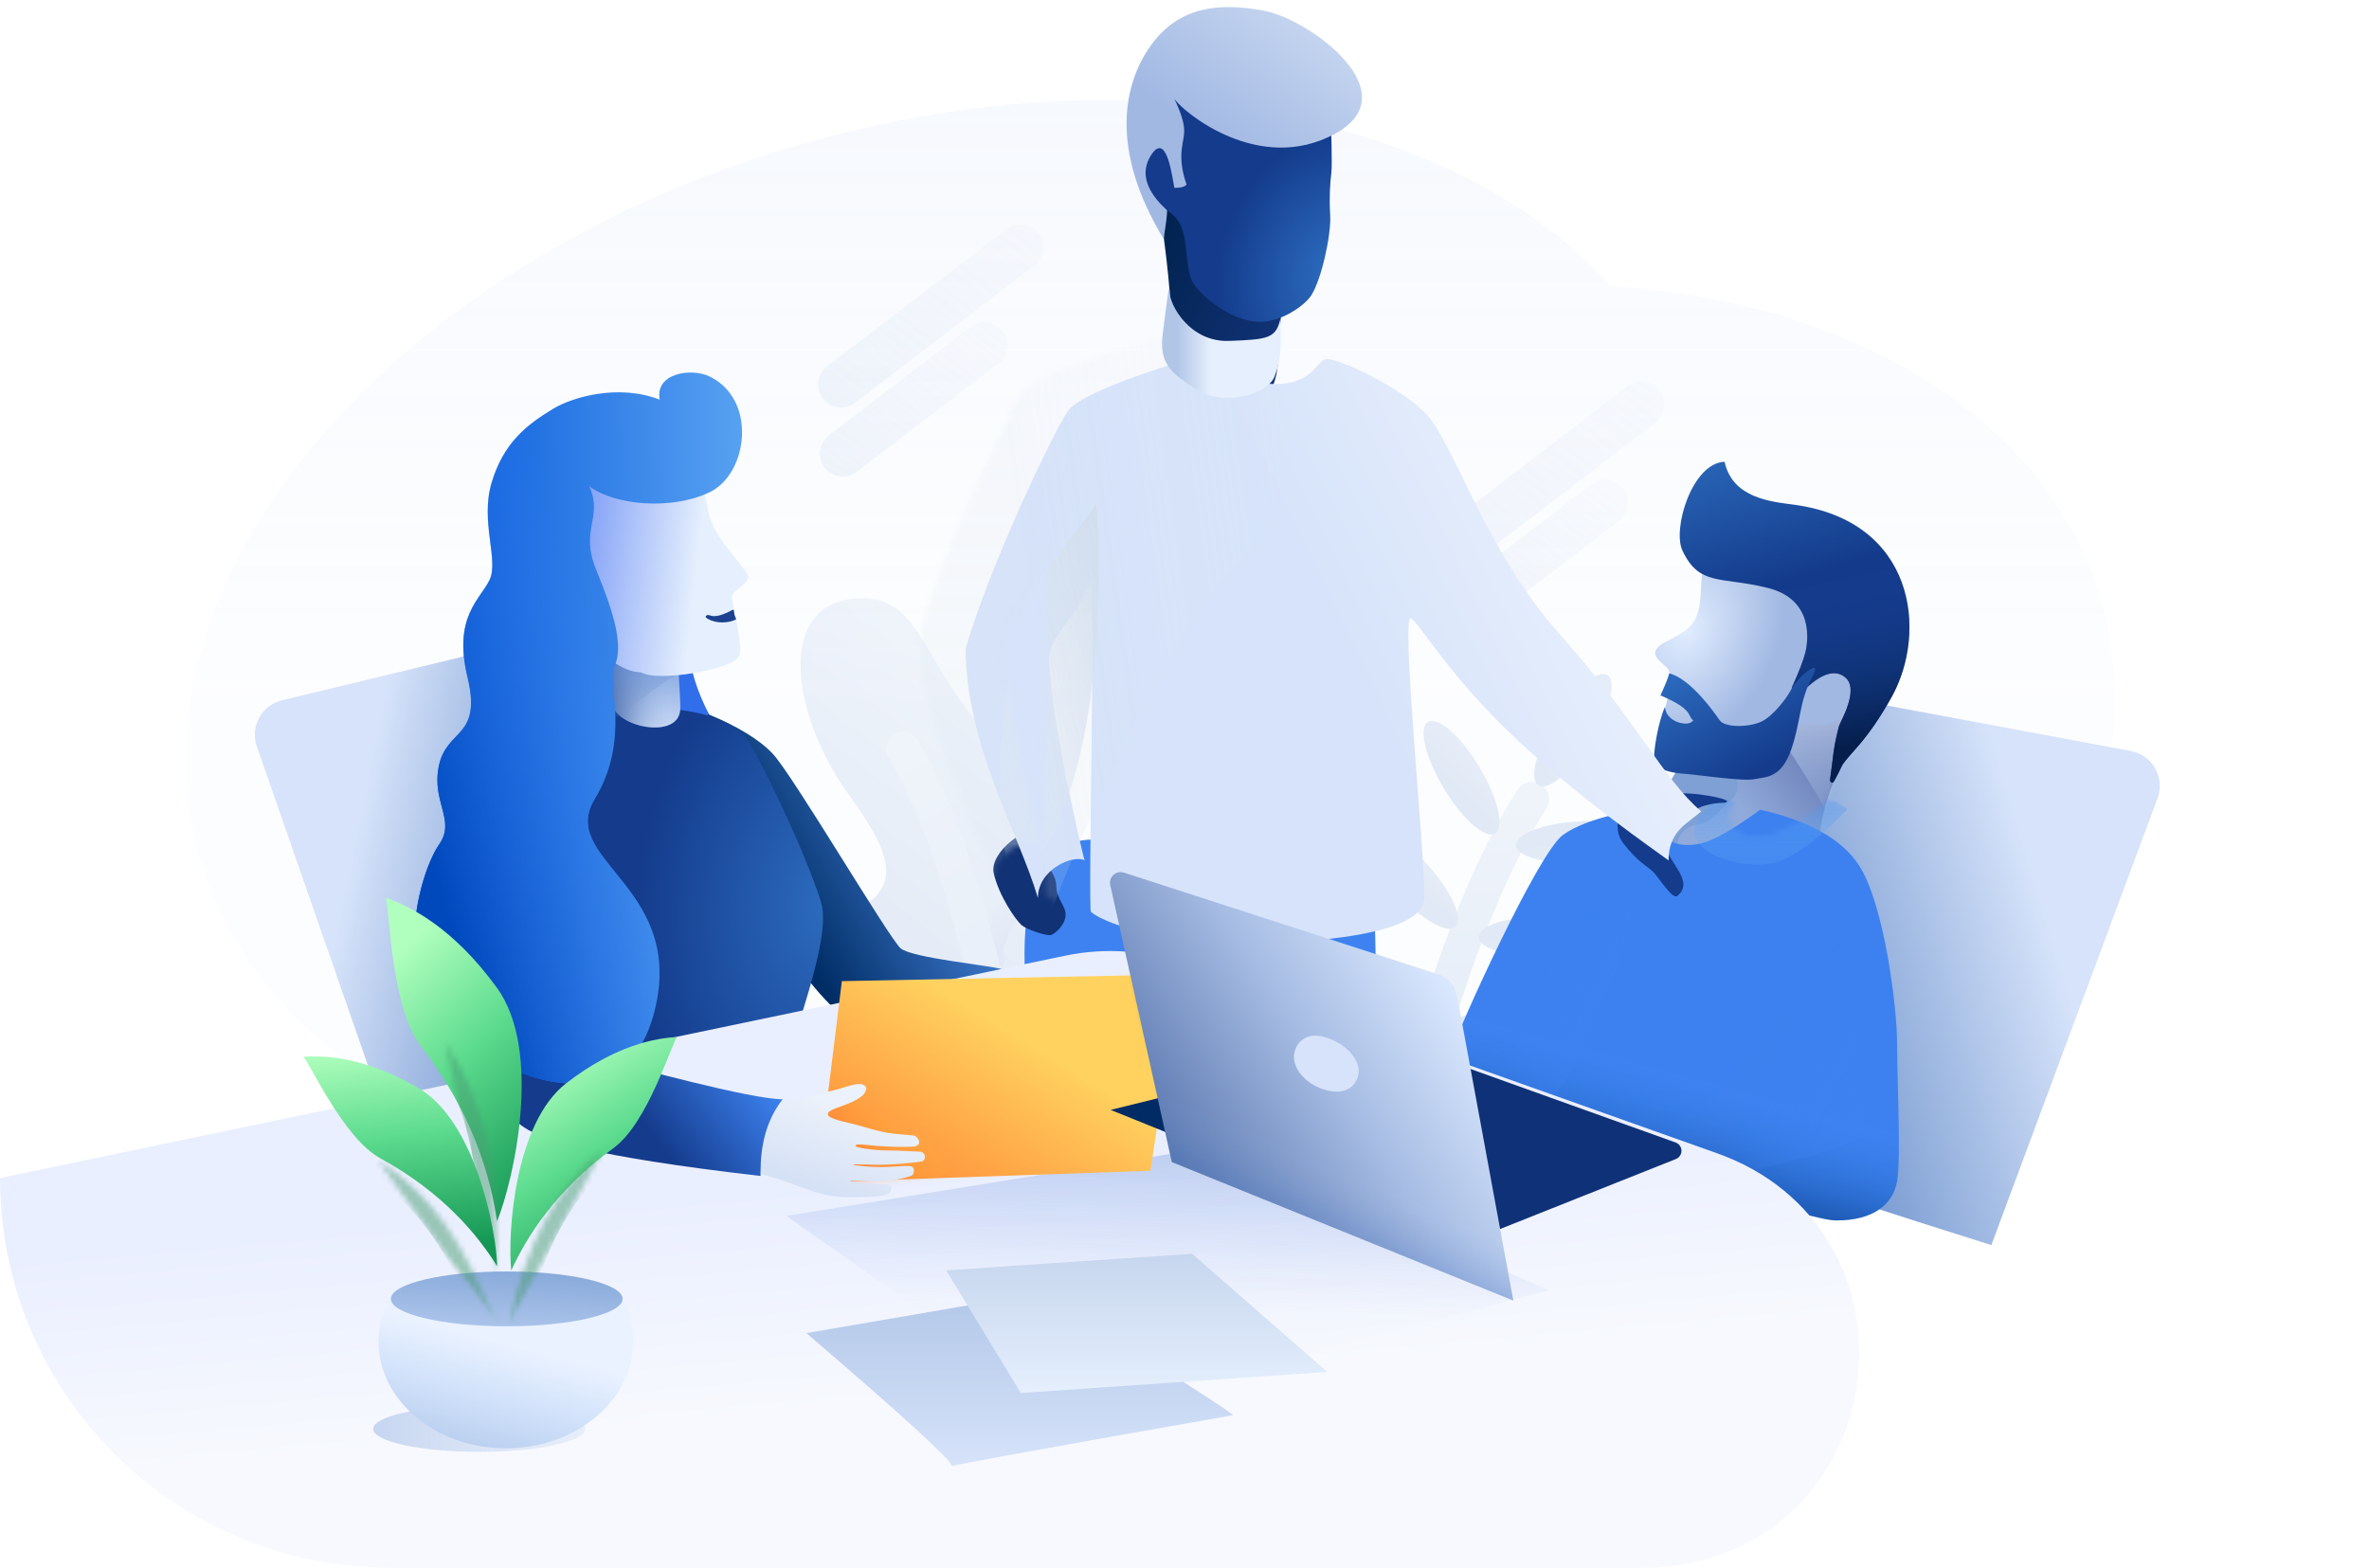 <svg width="414" height="274" viewBox="0 0 414 274" fill="none" xmlns="http://www.w3.org/2000/svg">
<path opacity="0.2" fill-rule="evenodd" clip-rule="evenodd" d="M281.484 49.998C254.536 19.776 198.093 8.529 140.089 25.202C68.148 45.882 21.049 101.682 34.89 149.834C46.246 189.34 95.094 211.425 152.001 206.662C179.286 228.496 225.226 235.706 272.067 222.241C337.775 203.353 380.374 150.935 367.216 105.162C357.986 73.052 323.771 52.742 281.484 49.998Z" fill="url(#paint0_linear_882_1499)"/>
<g opacity="0.3">
<path fill-rule="evenodd" clip-rule="evenodd" d="M182.757 214.763C186.598 215.475 193.471 205.304 193.114 196.142C192.757 186.981 184.267 188.744 187.19 171.992C190.112 155.239 193.7 147.34 176.996 132.658C160.292 117.976 162.228 103.075 148.809 104.688C135.391 106.302 138.752 125.686 148.276 138.79C157.8 151.894 157.043 156.251 145.841 161.031C134.64 165.81 155.559 180.88 158.223 185.313C160.886 189.745 159.564 201.746 164.586 207.159C169.609 212.572 178.915 214.051 182.757 214.763Z" fill="url(#paint1_linear_882_1499)"/>
<path d="M177.193 191.823C175.149 188.421 167.92 178.337 159.365 174.691" stroke="url(#paint2_linear_882_1499)" stroke-width="6" stroke-linecap="round"/>
<path d="M172.574 167.579C170.53 164.177 178.647 156.049 179.443 146.784" stroke="url(#paint3_linear_882_1499)" stroke-width="6" stroke-linecap="round"/>
<path d="M186.698 234.083C185.829 232.636 184.401 224.613 182.24 215.621C175.474 187.465 169.981 151.087 157.843 130.886" stroke="url(#paint4_linear_882_1499)" stroke-width="6" stroke-linecap="round"/>
</g>
<g opacity="0.3">
<path d="M244.426 212.419C244.208 199.925 253.977 161.08 267.704 139.679" stroke="url(#paint5_linear_882_1499)" stroke-width="6" stroke-linecap="round"/>
<ellipse cx="255.423" cy="135.929" rx="3.624" ry="11.371" transform="rotate(-31 255.423 135.929)" fill="url(#paint6_linear_882_1499)"/>
<ellipse cx="276.282" cy="147.168" rx="3.624" ry="11.371" transform="rotate(87 276.282 147.168)" fill="url(#paint7_linear_882_1499)"/>
<ellipse cx="269.824" cy="163.777" rx="3.624" ry="11.371" transform="rotate(90 269.824 163.777)" fill="url(#paint8_linear_882_1499)"/>
<ellipse cx="264.605" cy="179.865" rx="3.624" ry="11.371" transform="rotate(90 264.605 179.865)" fill="url(#paint9_linear_882_1499)"/>
<ellipse cx="274.881" cy="127.633" rx="3.624" ry="11.371" transform="rotate(32 274.881 127.633)" fill="url(#paint10_linear_882_1499)"/>
<ellipse cx="246.739" cy="153.532" rx="3.624" ry="11.371" transform="rotate(-42 246.739 153.532)" fill="url(#paint11_linear_882_1499)"/>
<ellipse cx="240.298" cy="171.14" rx="3.624" ry="11.371" transform="rotate(-48 240.298 171.14)" fill="url(#paint12_linear_882_1499)"/>
</g>
<path opacity="0.473" d="M146.973 67.227L178.346 43.22" stroke="url(#paint13_linear_882_1499)" stroke-width="8" stroke-linecap="round" stroke-linejoin="round"/>
<path opacity="0.473" d="M147.282 79.282L172.028 60.346" stroke="url(#paint14_linear_882_1499)" stroke-width="8" stroke-linecap="round" stroke-linejoin="round"/>
<path opacity="0.473" d="M255.464 94.737L286.837 70.73" stroke="url(#paint15_linear_882_1499)" stroke-width="8" stroke-linecap="round" stroke-linejoin="round"/>
<path opacity="0.473" d="M255.772 106.791L280.518 87.856" stroke="url(#paint16_linear_882_1499)" stroke-width="8" stroke-linecap="round" stroke-linejoin="round"/>
<path fill-rule="evenodd" clip-rule="evenodd" d="M372.393 131.275L303.31 118.382C283.262 147.758 273.776 172.532 274.85 192.704C287.516 197.954 311.901 206.262 348.004 217.628L377.053 139.506C378.243 136.306 376.613 132.748 373.413 131.558C373.082 131.434 372.74 131.34 372.393 131.275Z" fill="url(#paint17_linear_882_1499)"/>
<path fill-rule="evenodd" clip-rule="evenodd" d="M303.334 135.21C303.964 137.385 303.679 138.955 302.478 139.919C300.677 141.366 298.868 143.827 297.085 144.029C295.301 144.232 293.371 145.21 293.058 147.711C292.907 148.92 286.719 155.168 284.508 163.764C283.948 165.94 284.629 169.289 286.551 173.81L291.663 170.996L298.945 159.202C307.031 156.393 311.59 154.652 312.621 153.981C314.167 152.974 319.175 148.666 318.209 147.051C317.244 145.435 320.385 135.172 322.251 133.177C324.117 131.182 325.645 126.32 325.683 124.526C325.72 122.731 326.367 117.357 321.709 117.528C318.605 117.643 312.479 123.537 303.334 135.21Z" fill="url(#paint18_linear_882_1499)"/>
<mask id="mask0_882_1499" style="mask-type:luminance" maskUnits="userSpaceOnUse" x="284" y="117" width="42" height="57">
<path fill-rule="evenodd" clip-rule="evenodd" d="M303.334 135.21C303.964 137.385 303.679 138.955 302.478 139.919C300.677 141.366 298.868 143.827 297.085 144.029C295.301 144.232 293.371 145.21 293.058 147.711C292.907 148.92 286.719 155.168 284.508 163.764C283.948 165.94 284.629 169.289 286.551 173.81L291.663 170.996L298.945 159.202C307.031 156.393 311.59 154.652 312.621 153.981C314.167 152.974 319.175 148.666 318.209 147.051C317.244 145.435 320.385 135.172 322.251 133.177C324.117 131.182 325.645 126.32 325.683 124.526C325.72 122.731 326.367 117.357 321.709 117.528C318.605 117.643 312.479 123.537 303.334 135.21Z" fill="white"/>
</mask>
<g mask="url(#mask0_882_1499)">
<path fill-rule="evenodd" clip-rule="evenodd" d="M320.753 144.443C320.753 144.443 311.919 128.766 307.793 124.831C303.667 120.897 327.481 116.931 327.481 116.931L320.753 147.403V144.443Z" fill="url(#paint19_linear_882_1499)" style="mix-blend-mode:multiply"/>
</g>
<path fill-rule="evenodd" clip-rule="evenodd" d="M298.507 98.335C296.375 99.771 298.194 105.548 295.886 108.846C294.625 110.649 291.971 111.652 290.746 112.369C287.279 114.399 290.841 115.848 291.558 117.057C292.274 118.265 291.703 120.995 291.167 123.146C290.63 125.298 288.727 130.146 290.768 131.23C292.808 132.313 305.337 137.043 308.96 135.598C312.582 134.153 313.878 126.917 314.771 126.446C315.664 125.975 316.291 126.472 317.115 126.677C319.261 127.212 321.199 126.01 322.23 124.298C323.398 122.36 325.059 123.244 324.161 120.595C322.776 116.509 314.747 100.414 311.557 99.257C308.366 98.1 301.804 96.115 298.507 98.335Z" fill="url(#paint20_radial_882_1499)"/>
<path fill-rule="evenodd" clip-rule="evenodd" d="M308.914 102.757C300.755 100.723 296.961 102.545 294.007 96.204C292.262 92.459 295.659 80.97 301.381 80.71C302.789 87.132 309.591 87.684 313.532 88.218C334.693 91.083 336.908 110.431 330.573 121.828C328.533 125.498 326.646 128.134 324.963 130.111C323.894 131.366 322.497 132.877 322.026 133.595C321.868 133.834 320.503 136.856 320.267 136.797C319.554 136.62 319.84 136.584 320.19 133.456C320.54 130.328 320.735 129.486 321.37 126.941C321.557 126.189 325.106 120.415 322.381 118.324C320.564 116.93 318.11 117.781 315.018 120.878L313.14 120.17C314.381 117.412 315.165 115.376 315.493 114.062C315.984 112.09 317.072 104.791 308.914 102.757Z" fill="url(#paint21_linear_882_1499)"/>
<path fill-rule="evenodd" clip-rule="evenodd" d="M308.914 102.757C300.755 100.723 296.961 102.545 294.007 96.204C292.262 92.459 295.659 80.97 301.381 80.71C302.789 87.132 309.591 87.684 313.532 88.218C334.693 91.083 336.908 110.431 330.573 121.828C328.533 125.498 326.646 128.134 324.963 130.111C323.894 131.366 322.497 132.877 322.026 133.595C321.868 133.834 320.503 136.856 320.267 136.797C319.554 136.62 319.84 136.584 320.19 133.456C320.54 130.328 320.735 129.486 321.37 126.941C321.557 126.189 325.106 120.415 322.381 118.324C320.564 116.93 318.11 117.781 315.018 120.878L313.14 120.17C314.381 117.412 315.165 115.376 315.493 114.062C315.984 112.09 317.072 104.791 308.914 102.757Z" fill="url(#paint22_linear_882_1499)"/>
<path fill-rule="evenodd" clip-rule="evenodd" d="M313.143 120.265C312.52 121.653 310.17 124.852 308.049 126.008C305.928 127.163 301.461 127.234 300.544 125.916C299.628 124.599 295.465 118.631 291.714 117.696C291.525 118.451 291.011 119.736 290.172 121.55C293.075 122.757 294.762 123.893 295.231 124.957C295.935 126.553 296.313 125.484 295.61 126.193C294.907 126.902 291.236 126.357 290.958 123.589C289.899 125.793 288.761 131.741 289.162 133.1C289.563 134.459 291.871 135.082 294.149 135.229C296.427 135.375 304.543 136.614 306.61 136.191C308.677 135.769 311.303 136.012 313.032 131.004C314.761 125.996 314.377 122.752 316.633 118.487C318.89 114.222 313.765 118.877 313.143 120.265Z" fill="url(#paint23_linear_882_1499)"/>
<g filter="url(#filter0_i_882_1499)">
<path fill-rule="evenodd" clip-rule="evenodd" d="M319.608 140.52C328.182 142.472 333.943 145.727 336.891 150.284C341.312 157.12 343.528 175.277 343.528 181.166C343.528 187.056 344.233 201.504 343.528 205.445C342.823 209.387 339.585 212.315 332.885 212.315C328.418 212.315 303.099 204.006 256.929 187.389C263.001 184.386 266.134 182.312 266.327 181.166C266.617 179.448 280.707 148.107 285.163 144.914C289.619 141.721 298.869 140.21 302.578 140.21C302.036 141.716 300.829 142.93 302.534 144.914C304.24 146.898 307.586 147.245 310.901 145.868C313.11 144.95 316.013 143.167 319.608 140.52Z" fill="#3D82F0"/>
<path fill-rule="evenodd" clip-rule="evenodd" d="M319.608 140.52C328.182 142.472 333.943 145.727 336.891 150.284C341.312 157.12 343.528 175.277 343.528 181.166C343.528 187.056 344.233 201.504 343.528 205.445C342.823 209.387 339.585 212.315 332.885 212.315C328.418 212.315 303.099 204.006 256.929 187.389C263.001 184.386 266.134 182.312 266.327 181.166C266.617 179.448 280.707 148.107 285.163 144.914C289.619 141.721 298.869 140.21 302.578 140.21C302.036 141.716 300.829 142.93 302.534 144.914C304.24 146.898 307.586 147.245 310.901 145.868C313.11 144.95 316.013 143.167 319.608 140.52Z" fill="url(#paint24_linear_882_1499)"/>
</g>
<mask id="mask1_882_1499" style="mask-type:luminance" maskUnits="userSpaceOnUse" x="256" y="140" width="88" height="73">
<path fill-rule="evenodd" clip-rule="evenodd" d="M319.608 140.52C328.182 142.472 333.943 145.727 336.891 150.284C341.312 157.12 343.528 175.277 343.528 181.166C343.528 187.056 344.233 201.504 343.528 205.445C342.823 209.387 339.585 212.315 332.885 212.315C328.418 212.315 303.099 204.006 256.929 187.389C263.001 184.386 266.134 182.312 266.327 181.166C266.617 179.448 280.707 148.107 285.163 144.914C289.619 141.721 298.869 140.21 302.578 140.21C302.036 141.716 300.829 142.93 302.534 144.914C304.24 146.898 307.586 147.245 310.901 145.868C313.11 144.95 316.013 143.167 319.608 140.52Z" fill="white"/>
<path fill-rule="evenodd" clip-rule="evenodd" d="M319.608 140.52C328.182 142.472 333.943 145.727 336.891 150.284C341.312 157.12 343.528 175.277 343.528 181.166C343.528 187.056 344.233 201.504 343.528 205.445C342.823 209.387 339.585 212.315 332.885 212.315C328.418 212.315 303.099 204.006 256.929 187.389C263.001 184.386 266.134 182.312 266.327 181.166C266.617 179.448 280.707 148.107 285.163 144.914C289.619 141.721 298.869 140.21 302.578 140.21C302.036 141.716 300.829 142.93 302.534 144.914C304.24 146.898 307.586 147.245 310.901 145.868C313.11 144.95 316.013 143.167 319.608 140.52Z" stroke="white"/>
</mask>
<g mask="url(#mask1_882_1499)">
<g opacity="0.585">
<path fill-rule="evenodd" clip-rule="evenodd" d="M298.061 141.417C290.96 148.685 304.968 152.558 310.687 150.622C316.407 148.685 322.825 141.417 322.825 141.417C322.825 141.417 306.652 129.381 302.356 135.399C298.061 141.417 305.161 134.148 298.061 141.417Z" fill="url(#paint25_linear_882_1499)" style="mix-blend-mode:multiply"/>
</g>
<g opacity="0.547">
<path fill-rule="evenodd" clip-rule="evenodd" d="M287.941 207.178C292.998 207.178 325.873 201.734 325.873 197.315C325.873 192.896 323.338 161.764 323.338 161.764" fill="url(#paint26_linear_882_1499)" style="mix-blend-mode:multiply"/>
</g>
<g opacity="0.547">
<path fill-rule="evenodd" clip-rule="evenodd" d="M241.886 188.013C244.176 188.013 254.764 201.427 264.437 196.912C276.123 191.458 282.928 171.263 282.928 168.845C282.928 166.996 285.996 160.437 284.828 153.29C284.135 149.054 278.482 139.85 278.482 139.85" fill="url(#paint27_linear_882_1499)" style="mix-blend-mode:multiply"/>
</g>
</g>
<path fill-rule="evenodd" clip-rule="evenodd" d="M203.407 41.764C204.651 51.246 204.89 56.764 204.122 58.318C202.971 60.648 205.201 71.609 212.299 72.245C219.398 72.88 223.119 69.855 223.399 62.46C223.678 55.064 224.122 52.213 225.268 48.94C226.415 45.668 205.05 32.109 204.122 34.616C203.504 36.287 203.266 38.67 203.407 41.764Z" fill="url(#paint28_linear_882_1499)"/>
<path fill-rule="evenodd" clip-rule="evenodd" d="M232.584 19.979C232.584 22.087 232.864 28.669 232.652 30.337C232.44 32.005 232.272 34.491 232.462 37.702C232.652 40.913 230.985 48.81 229.123 51.672C228.012 53.38 223.606 56.673 219.285 56.211C214.163 55.662 208.561 50.716 207.962 48.242C206.858 43.682 207.773 39.659 204.59 37.236C201.407 34.813 199.087 32.562 199.373 28.821C199.66 25.081 202.928 16.176 204.59 15.802C206.251 15.428 232.584 17.871 232.584 19.979Z" fill="url(#paint29_radial_882_1499)"/>
<path fill-rule="evenodd" clip-rule="evenodd" d="M205.238 17.287C206.748 19.566 219.973 30.553 233.227 23.42C246.482 16.287 228.85 3.337 220.855 1.86C212.86 0.382 205.975 1.204 201.139 7.914C196.303 14.625 193.877 26.125 203.338 41.727C203.754 39.252 203.962 37.602 203.962 36.778C200.197 33.333 199.256 30.123 201.139 27.148C203.962 22.684 204.896 31.435 205.238 32.841C206.362 32.841 207.069 32.645 207.36 32.253C206.585 30.044 206.303 28.002 206.513 26.125C206.827 23.311 207.757 22.684 205.238 17.287Z" fill="url(#paint30_linear_882_1499)"/>
<path fill-rule="evenodd" clip-rule="evenodd" d="M180.004 181.814C180.004 178.375 176.021 155.853 184.231 149.086C192.441 142.319 202.596 152.191 239.997 153.686C240.613 168.813 240.613 179.462 239.997 185.634C239.381 191.805 216.789 200.555 180.004 181.814Z" fill="#3D82F0"/>
<path fill-rule="evenodd" clip-rule="evenodd" d="M173.664 152.647C174.546 156.553 177.464 160.726 178.447 161.627C179.43 162.529 183.007 163.646 183.683 163.429C184.359 163.212 186.138 161.724 186.219 159.984C186.299 158.243 184.592 157.262 184.581 154.69C184.569 152.118 180.291 148.387 180.291 146.112C180.291 143.836 172.783 148.74 173.664 152.647Z" fill="#113275"/>
<path fill-rule="evenodd" clip-rule="evenodd" d="M283.607 147.287C286.26 150.806 287.987 151.421 288.982 152.471C289.976 153.52 292.252 157.225 293.097 156.608C293.942 155.99 294.817 154.774 293.502 152.471C292.187 150.168 290.196 147.739 290.887 146.52C291.578 145.301 294.952 141.698 297.769 140.861C300.585 140.025 301.521 140.565 301.802 140.116C302.082 139.666 298.434 139.014 296.93 138.845C295.426 138.676 293.296 138.483 290.224 138.845C288.176 139.087 286.749 138.235 285.944 136.291C282.617 141.275 281.839 144.94 283.607 147.287Z" fill="#143B8C"/>
<g filter="url(#filter1_i_882_1499)">
<path fill-rule="evenodd" clip-rule="evenodd" d="M181.564 147.384C179.683 146.324 173.386 148.854 173.386 153.971C170.042 142.589 160.762 127.183 160.762 110.345C165.016 95.667 176.114 72.526 178.593 68.894C180.245 66.473 188.432 63.084 203.154 58.727C206.447 62.326 210.349 64.126 214.861 64.126C221.629 64.126 221.985 59.975 223.793 59.758C225.601 59.542 235.844 64.126 240.896 69.002C245.948 73.879 251.357 93.059 264.646 107.947C277.935 122.835 282.701 133.223 289.295 138.817C286.876 140.983 283.599 142.245 283.599 147.384C281.213 145.634 267.897 136.476 256.612 125.816C245.326 115.156 240.321 106.291 238.618 105.091C236.659 103.711 241.087 146.41 240.896 153.971C240.704 161.532 214.707 161.963 206.577 161.963C198.447 161.963 185.874 159.15 182.647 156.375C182.115 155.917 183.509 95.883 182.647 98.402C180.459 104.793 175.379 107.947 175.379 112.156C175.379 121.937 181.576 148.072 181.564 147.384Z" fill="url(#paint31_linear_882_1499)"/>
</g>
<mask id="mask2_882_1499" style="mask-type:luminance" maskUnits="userSpaceOnUse" x="160" y="58" width="130" height="104">
<path fill-rule="evenodd" clip-rule="evenodd" d="M181.564 147.384C179.683 146.324 173.386 148.854 173.386 153.971C170.042 142.589 160.762 127.183 160.762 110.345C165.016 95.667 176.114 72.526 178.593 68.894C180.245 66.473 188.432 63.084 203.154 58.727C206.447 62.326 210.349 64.126 214.861 64.126C221.629 64.126 221.985 59.975 223.793 59.758C225.601 59.542 235.844 64.126 240.896 69.002C245.948 73.879 251.357 93.059 264.646 107.947C277.935 122.835 282.701 133.223 289.295 138.817C286.876 140.983 283.599 142.245 283.599 147.384C281.213 145.634 267.897 136.476 256.612 125.816C245.326 115.156 240.321 106.291 238.618 105.091C236.659 103.711 241.087 146.41 240.896 153.971C240.704 161.532 214.707 161.963 206.577 161.963C198.447 161.963 185.874 159.15 182.647 156.375C182.115 155.917 183.509 95.883 182.647 98.402C180.459 104.793 175.379 107.947 175.379 112.156C175.379 121.937 181.576 148.072 181.564 147.384Z" fill="white"/>
</mask>
<g mask="url(#mask2_882_1499)">
<path fill-rule="evenodd" clip-rule="evenodd" d="M179.921 103.661L191.568 88.182C191.568 88.182 195.883 138.38 176.623 155.769C173.23 135.655 175.119 125.143 176.623 116.353C177.611 110.582 179.921 103.661 179.921 103.661Z" fill="url(#paint32_linear_882_1499)" style="mix-blend-mode:multiply"/>
<g opacity="0.162">
<path fill-rule="evenodd" clip-rule="evenodd" d="M183.804 159.265C188.152 146.527 207.691 104.571 216.053 98.588C224.416 92.606 225.046 84.885 224.731 74.636C224.416 64.388 204.884 43.969 194.673 51.692C184.462 59.415 157.125 73.665 154.136 97.558C151.146 121.452 163.877 158.102 169.629 154.479C175.38 150.856 179.456 172.003 183.804 159.265Z" fill="url(#paint33_linear_882_1499)" style="mix-blend-mode:multiply"/>
</g>
</g>
<path fill-rule="evenodd" clip-rule="evenodd" d="M204.393 50.994C204.393 53.323 207.935 59.834 214.775 59.586C221.615 59.339 222.991 59.15 223.768 55.677C223.768 60.823 224.035 62.342 222.773 65.735C221.512 69.128 213.65 70.988 209.24 68.17C204.831 65.351 202.533 63.664 203.178 58.519C203.823 53.373 204.393 48.665 204.393 50.994Z" fill="url(#paint34_linear_882_1499)"/>
<path fill-rule="evenodd" clip-rule="evenodd" d="M49.269 122.41L111.992 107.255C123.593 138.532 128.856 164.257 127.781 184.429C115.115 189.678 96.116 196.485 70.783 204.849L44.882 130.451C43.76 127.227 45.464 123.703 48.688 122.581C48.879 122.514 49.072 122.457 49.269 122.41Z" fill="url(#paint35_linear_882_1499)"/>
<path fill-rule="evenodd" clip-rule="evenodd" d="M120.667 111.486C119.324 115.739 123.686 127.748 130.617 133.616C137.547 139.484 115.256 138.486 115.243 131.944C115.23 125.401 122.01 107.233 120.667 111.486Z" fill="#316EEA"/>
<path fill-rule="evenodd" clip-rule="evenodd" d="M123.7 124.813C128.941 126.975 132.72 129.283 135.036 131.738C138.51 135.421 155.404 164.064 157.396 165.759C159.388 167.455 173.098 168.739 175.162 169.416C174.106 170.944 172.052 175.661 173.108 179.81C169.85 181.45 162.693 179.986 148.054 178.346C137.165 169.237 131.511 154.87 129.182 148.012C126.854 141.154 125.027 133.421 123.7 124.813Z" fill="url(#paint36_linear_882_1499)"/>
<path fill-rule="evenodd" clip-rule="evenodd" d="M130.892 129.725C135.123 136.963 141.651 151.496 143.504 157.77C145.492 164.499 137.765 182.218 137.855 186.382C137.93 189.854 134.357 188.641 102.618 191.836C101.637 185.714 101.637 178.059 102.618 168.872C104.089 155.091 98.093 136.551 99.755 133.438C101.418 130.325 105.462 123.705 107.237 123.705C109.012 123.705 126.661 122.487 130.892 129.725Z" fill="url(#paint37_radial_882_1499)"/>
<path fill-rule="evenodd" clip-rule="evenodd" d="M0 205.905L186.173 167.04C193.059 165.603 200.208 166.088 206.836 168.444L300.099 201.589C336.017 214.354 331.891 266.426 294.411 273.375C292.169 273.791 289.894 274 287.614 274H68.095C30.487 274 0 243.513 0 205.905Z" fill="url(#paint38_linear_882_1499)"/>
<g style="mix-blend-mode:multiply" opacity="0.197">
<path fill-rule="evenodd" clip-rule="evenodd" d="M137.423 212.527L213.088 200.297L270.659 225.521L187.313 247.63" fill="url(#paint39_linear_882_1499)"/>
</g>
<path fill-rule="evenodd" clip-rule="evenodd" d="M118.993 113.247C118.202 116.942 118.884 119.616 118.884 123.821C118.884 129.442 107.406 127.155 107.015 122.894C106.623 118.633 107.085 112.92 105.469 109.049C103.853 105.178 119.784 109.552 118.993 113.247Z" fill="url(#paint40_linear_882_1499)"/>
<path fill-rule="evenodd" clip-rule="evenodd" d="M118.993 113.247C118.202 116.942 118.884 119.616 118.884 123.821C118.884 129.442 107.406 127.155 107.015 122.894C106.623 118.633 107.085 112.92 105.469 109.049C103.853 105.178 119.784 109.552 118.993 113.247Z" fill="url(#paint41_linear_882_1499)" fill-opacity="0.67"/>
<mask id="mask3_882_1499" style="mask-type:luminance" maskUnits="userSpaceOnUse" x="105" y="107" width="15" height="21">
<path fill-rule="evenodd" clip-rule="evenodd" d="M118.993 113.247C118.202 116.942 118.884 119.616 118.884 123.821C118.884 129.442 107.406 127.155 107.015 122.894C106.623 118.633 107.085 112.92 105.469 109.049C103.853 105.178 119.784 109.552 118.993 113.247Z" fill="white"/>
<path fill-rule="evenodd" clip-rule="evenodd" d="M118.993 113.247C118.202 116.942 118.884 119.616 118.884 123.821C118.884 129.442 107.406 127.155 107.015 122.894C106.623 118.633 107.085 112.92 105.469 109.049C103.853 105.178 119.784 109.552 118.993 113.247Z" stroke="white"/>
</mask>
<g mask="url(#mask3_882_1499)">
<g opacity="0.717">
<path fill-rule="evenodd" clip-rule="evenodd" d="M102.561 129.691C102.561 129.691 119.899 115.164 123.9 115.164C127.901 115.164 102.561 110.293 102.561 110.293V129.691Z" fill="url(#paint42_linear_882_1499)" style="mix-blend-mode:multiply"/>
</g>
</g>
<path fill-rule="evenodd" clip-rule="evenodd" d="M122.517 83.514C123.537 86.736 123.423 90.308 125.402 93.385C127.382 96.461 129.99 99.148 130.683 100.515C131.375 101.882 127.904 103.097 127.904 104.319C127.904 105.541 130.217 114.047 128.98 114.86C128.274 116.759 115.284 119.392 112.003 117.506C109.112 117.506 104.655 114.969 101.92 108.735C99.185 102.501 99.059 87.362 101.92 83.514C104.781 79.666 121.497 80.293 122.517 83.514Z" fill="url(#paint43_linear_882_1499)"/>
<path fill-rule="evenodd" clip-rule="evenodd" d="M142.786 206.653L147.12 171.494L206.219 170.31L201.051 204.635L142.786 206.653Z" fill="url(#paint44_linear_882_1499)"/>
<mask id="mask4_882_1499" style="mask-type:luminance" maskUnits="userSpaceOnUse" x="142" y="170" width="65" height="37">
<path fill-rule="evenodd" clip-rule="evenodd" d="M142.786 206.653L147.12 171.494L206.219 170.31L201.051 204.635L142.786 206.653Z" fill="white"/>
</mask>
<g mask="url(#mask4_882_1499)">
<g style="mix-blend-mode:multiply" opacity="0.458">
<path fill-rule="evenodd" clip-rule="evenodd" d="M204.181 197.179L196.487 169.385H208.881L204.181 197.179Z" fill="url(#paint45_linear_882_1499)"/>
</g>
<g style="mix-blend-mode:multiply" opacity="0.528">
<path fill-rule="evenodd" clip-rule="evenodd" d="M149.354 190.434C149.354 192.652 154.694 195.87 160.972 198.688C164.612 200.322 164.11 204.114 165.695 204.114C170.011 204.114 139.362 216.572 139.362 216.572C139.362 216.572 137.7 199.726 139.362 195.33C141.174 190.539 149.354 189.216 149.354 190.434Z" fill="url(#paint46_linear_882_1499)"/>
</g>
</g>
<path fill-rule="evenodd" clip-rule="evenodd" d="M137.974 192.389C139.769 192.389 141.942 191.44 145.115 190.715C148.289 189.99 150.29 188.837 151.264 189.909C151.645 190.328 151.01 191.348 150.546 191.626C150.081 191.905 149.835 192.314 147.619 193.133C145.562 193.894 144.372 194.249 144.743 194.958C145.115 195.666 148.484 196.283 149.564 196.569C150.941 196.933 153.012 197.645 154.987 197.976C157.195 198.347 159.634 198.388 159.914 198.55C160.445 198.857 161.221 200.01 159.914 200.378C159.605 200.465 157.371 200.51 154.654 200.378C151.753 200.237 149.092 199.681 149.564 200.378C149.675 200.544 152.351 201.089 155.29 201.089C157.032 201.089 160.556 201.306 160.779 201.306C161.585 201.306 161.99 202.408 161.258 202.95C161.088 203.077 157.687 203.462 154.987 203.561C151.88 203.676 149.13 203.394 149.097 203.561C149.073 203.683 152.347 204.095 155.29 203.955C157.671 203.841 158.981 203.655 159.426 203.955C159.871 204.254 159.758 205.055 159.426 205.416C159.288 205.565 157.136 206.25 154.987 206.392C151.97 206.592 148.691 206.243 148.662 206.392C148.585 206.788 154.161 207.04 154.987 207.04C156.163 207.04 156.015 208.56 154.654 208.883C152.947 209.287 149.415 209.254 147.807 209.254C146.2 209.254 143.784 208.883 141.367 207.985C138.95 207.088 135.723 205.886 133.677 205.416C131.466 204.907 133.054 197.918 134.585 194.25C136.116 190.582 136.18 192.389 137.974 192.389Z" fill="url(#paint47_linear_882_1499)"/>
<path fill-rule="evenodd" clip-rule="evenodd" d="M84.557 152.063C79.985 163.753 83.599 172.626 85.606 182.755C87.613 192.883 88.526 195.075 91.724 197.135C94.923 199.195 102.765 202.065 132.909 205.546C132.909 203.138 132.832 197.157 136.772 192.134C131.202 192.134 111.402 186.673 104.594 184.961C98.477 180.274 104.594 172.758 104.594 158.658C104.594 144.558 89.128 140.373 84.557 152.063Z" fill="url(#paint48_linear_882_1499)"/>
<path fill-rule="evenodd" clip-rule="evenodd" d="M102.992 84.981C107.264 88.284 117.203 89.252 123.968 86.061C130.734 82.87 132.385 69.805 123.968 65.785C120.767 64.256 114.409 65.246 115.291 69.855C107.927 67.007 99.92 69.501 96.746 71.4C91.799 74.359 87.943 77.584 85.916 84.362C83.888 91.141 87.198 97.882 85.569 101.334C83.941 104.786 79.142 107.783 81.707 118.392C84.273 129 78.108 127.302 76.718 133.773C75.328 140.244 79.755 143.331 76.718 147.643C73.681 151.954 67.859 170.156 78.764 179.905C89.668 189.654 109.988 196.756 114.606 175.771C119.223 154.785 97.563 150.203 103.919 139.709C110.276 129.215 106.065 119.486 107.395 116.485C109.032 112.794 107.272 107.161 104.164 99.528C101.284 92.457 105.429 90.569 102.992 84.981Z" fill="url(#paint49_linear_882_1499)"/>
<path fill-rule="evenodd" clip-rule="evenodd" d="M102.992 84.981C107.264 88.284 117.203 89.252 123.968 86.061C130.734 82.87 132.385 69.805 123.968 65.785C120.767 64.256 114.409 65.246 115.291 69.855C107.927 67.007 99.92 69.501 96.746 71.4C91.799 74.359 87.943 77.584 85.916 84.362C83.888 91.141 87.198 97.882 85.569 101.334C83.941 104.786 79.142 107.783 81.707 118.392C84.273 129 78.108 127.302 76.718 133.773C75.328 140.244 79.755 143.331 76.718 147.643C73.681 151.954 67.859 170.156 78.764 179.905C89.668 189.654 109.988 196.756 114.606 175.771C119.223 154.785 97.563 150.203 103.919 139.709C110.276 129.215 106.065 119.486 107.395 116.485C109.032 112.794 107.272 107.161 104.164 99.528C101.284 92.457 105.429 90.569 102.992 84.981Z" fill="url(#paint50_linear_882_1499)"/>
<path fill-rule="evenodd" clip-rule="evenodd" d="M140.927 233.013L182.054 225.947C204.755 240.133 215.88 247.272 215.429 247.363C214.787 247.492 169.374 255.433 166.306 256.257C166.593 255.524 158.131 247.774 140.927 233.013Z" fill="url(#paint51_linear_882_1499)"/>
<path fill-rule="evenodd" clip-rule="evenodd" d="M165.345 222.038L208.325 219.146L231.953 239.791L178.406 243.485L165.345 222.038Z" fill="url(#paint52_linear_882_1499)"/>
<g filter="url(#filter2_i_882_1499)">
<path fill-rule="evenodd" clip-rule="evenodd" d="M270.844 225.127L309.877 209.584C310.67 209.269 311.057 208.37 310.741 207.577C310.577 207.165 310.244 206.843 309.827 206.694L260.125 188.88L211.095 200.998L270.844 225.127Z" fill="url(#paint53_linear_882_1499)"/>
</g>
<g filter="url(#filter3_i_882_1499)">
<path fill-rule="evenodd" clip-rule="evenodd" d="M202.404 150.522L257.479 168.344C259.099 168.868 260.302 170.239 260.611 171.914L270.465 225.322L210.786 201.112L200.023 152.689C199.801 151.689 200.431 150.698 201.431 150.476C201.754 150.404 202.09 150.42 202.404 150.522Z" fill="url(#paint54_linear_882_1499)"/>
<path fill-rule="evenodd" clip-rule="evenodd" d="M202.404 150.522L257.479 168.344C259.099 168.868 260.302 170.239 260.611 171.914L270.465 225.322L210.786 201.112L200.023 152.689C199.801 151.689 200.431 150.698 201.431 150.476C201.754 150.404 202.09 150.42 202.404 150.522Z" fill="url(#paint55_linear_882_1499)" fill-opacity="0.23"/>
</g>
<path fill-rule="evenodd" clip-rule="evenodd" d="M230.032 189.884C232.871 191.268 235.863 191.266 237.098 188.734C238.333 186.203 236.106 183.337 233.267 181.953C230.429 180.568 227.745 180.571 226.51 183.103C225.275 185.634 227.194 188.5 230.032 189.884Z" fill="#D6E3FA"/>
<path fill-rule="evenodd" clip-rule="evenodd" d="M128.035 106.592C128.339 106.436 128.243 107.127 128.375 107.534C128.507 107.94 128.597 108.003 128.641 108.268C127.382 108.917 125.191 109.045 123.724 108.177C123.43 108.003 123.173 107.86 123.417 107.621C123.66 107.382 123.964 107.532 124.291 107.628C125.434 107.966 127.251 106.996 128.035 106.592Z" fill="#1A418F"/>
<path opacity="0.7" fill-rule="evenodd" clip-rule="evenodd" d="M83.764 245.728C94.006 245.728 102.309 247.527 102.309 249.746C102.309 251.965 94.006 253.764 83.764 253.764C73.521 253.764 65.218 251.965 65.218 249.746C65.218 247.527 73.521 245.728 83.764 245.728Z" fill="url(#paint56_linear_882_1499)"/>
<path fill-rule="evenodd" clip-rule="evenodd" d="M108.477 226.369C109.873 228.814 110.654 231.553 110.654 234.445C110.654 244.773 100.69 253.145 88.4 253.145C76.109 253.145 66.145 244.773 66.145 234.445C66.145 231.384 67.02 228.495 68.572 225.945C78.43 227.506 98.053 227.405 108.477 226.369Z" fill="url(#paint57_linear_882_1499)"/>
<mask id="mask5_882_1499" style="mask-type:luminance" maskUnits="userSpaceOnUse" x="66" y="225" width="45" height="29">
<path fill-rule="evenodd" clip-rule="evenodd" d="M108.477 226.369C109.873 228.814 110.654 231.553 110.654 234.445C110.654 244.773 100.69 253.145 88.4 253.145C76.109 253.145 66.145 244.773 66.145 234.445C66.145 231.384 67.02 228.495 68.572 225.945C78.43 227.506 98.053 227.405 108.477 226.369Z" fill="white"/>
</mask>
<g mask="url(#mask5_882_1499)">
</g>
<path fill-rule="evenodd" clip-rule="evenodd" d="M88.555 222.237C99.736 222.237 108.801 224.382 108.801 227.028C108.801 229.674 99.736 231.819 88.555 231.819C77.374 231.819 68.31 229.674 68.31 227.028C68.31 224.382 77.374 222.237 88.555 222.237Z" fill="url(#paint58_linear_882_1499)"/>
<mask id="mask6_882_1499" style="mask-type:luminance" maskUnits="userSpaceOnUse" x="68" y="222" width="41" height="10">
<path fill-rule="evenodd" clip-rule="evenodd" d="M88.555 222.237C99.736 222.237 108.801 224.382 108.801 227.028C108.801 229.674 99.736 231.819 88.555 231.819C77.374 231.819 68.31 229.674 68.31 227.028C68.31 224.382 77.374 222.237 88.555 222.237Z" fill="white"/>
</mask>
<g mask="url(#mask6_882_1499)">
</g>
<g filter="url(#filter4_i_882_1499)">
<path fill-rule="evenodd" clip-rule="evenodd" d="M86.855 223.473C85.749 215.822 82.708 204.773 73.564 192.873C68.178 185.863 68.16 168.792 67.382 166.909C71.609 168.363 79.201 172.109 86.855 182.673C94.878 193.747 89.788 216.33 86.855 223.473Z" fill="url(#paint59_linear_882_1499)"/>
</g>
<mask id="mask7_882_1499" style="mask-type:luminance" maskUnits="userSpaceOnUse" x="67" y="166" width="25" height="58">
<path fill-rule="evenodd" clip-rule="evenodd" d="M86.855 223.473C85.749 215.822 82.708 204.773 73.564 192.873C68.178 185.863 68.16 168.792 67.382 166.909C71.609 168.363 79.201 172.109 86.855 182.673C94.878 193.747 89.788 216.33 86.855 223.473Z" fill="white"/>
</mask>
<g mask="url(#mask7_882_1499)">
<g style="mix-blend-mode:multiply" opacity="0.5">
<mask id="path-71-inside-1_882_1499" fill="white">
<path fill-rule="evenodd" clip-rule="evenodd" d="M86.546 223.473C87.39 204.874 85.074 193.136 77.794 182.055L86.546 223.473Z"/>
</mask>
<path fill-rule="evenodd" clip-rule="evenodd" d="M86.546 223.473C87.39 204.874 85.074 193.136 77.794 182.055L86.546 223.473Z" fill="black" fill-opacity="0.01"/>
<path d="M89.543 223.609C90.402 204.668 88.059 192.216 80.301 180.407L75.287 183.702C82.089 194.056 84.377 205.081 83.549 223.337L89.543 223.609Z" fill="#489C71" mask="url(#path-71-inside-1_882_1499)"/>
</g>
</g>
<g filter="url(#filter5_i_882_1499)">
<path fill-rule="evenodd" clip-rule="evenodd" d="M86.889 231.326C83.473 225.863 77.438 218.459 66.461 212.456C59.994 208.919 54.242 195.907 53.015 194.733C56.729 194.421 63.782 194.727 73.174 200.212C83.018 205.961 86.726 224.894 86.889 231.326Z" fill="url(#paint60_linear_882_1499)"/>
</g>
<mask id="mask8_882_1499" style="mask-type:luminance" maskUnits="userSpaceOnUse" x="53" y="194" width="34" height="38">
<path fill-rule="evenodd" clip-rule="evenodd" d="M86.889 231.326C83.473 225.863 77.438 218.459 66.461 212.456C59.994 208.919 54.242 195.907 53.015 194.733C56.729 194.421 63.782 194.727 73.174 200.212C83.018 205.961 86.726 224.894 86.889 231.326Z" fill="white"/>
</mask>
<g mask="url(#mask8_882_1499)">
<g style="mix-blend-mode:multiply" opacity="0.5">
<mask id="path-75-inside-2_882_1499" fill="white">
<path fill-rule="evenodd" clip-rule="evenodd" d="M86.653 231.431C81.044 216.964 75.332 208.79 66.051 202.785L86.653 231.431Z"/>
</mask>
<path fill-rule="evenodd" clip-rule="evenodd" d="M86.653 231.431C81.044 216.964 75.332 208.79 66.051 202.785L86.653 231.431Z" fill="black" fill-opacity="0.01"/>
<path d="M89.45 230.346C83.718 215.559 77.691 206.744 67.68 200.266L64.421 205.304C72.972 210.836 78.371 218.368 83.856 232.515L89.45 230.346Z" fill="#489C71" mask="url(#path-75-inside-2_882_1499)"/>
</g>
</g>
<g filter="url(#filter6_i_882_1499)">
<path fill-rule="evenodd" clip-rule="evenodd" d="M89.343 232.075C92.036 226.195 97.086 218.044 107.242 210.651C113.224 206.296 117.265 192.597 118.334 191.269C114.594 191.438 107.609 192.653 98.966 199.325C89.906 206.319 88.67 225.649 89.343 232.075Z" fill="url(#paint61_linear_882_1499)"/>
</g>
<mask id="mask9_882_1499" style="mask-type:luminance" maskUnits="userSpaceOnUse" x="89" y="191" width="30" height="42">
<path fill-rule="evenodd" clip-rule="evenodd" d="M89.343 232.075C92.036 226.195 97.086 218.044 107.242 210.651C113.224 206.296 117.265 192.597 118.334 191.269C114.594 191.438 107.609 192.653 98.966 199.325C89.906 206.319 88.67 225.649 89.343 232.075Z" fill="white"/>
</mask>
<g mask="url(#mask9_882_1499)">
<g style="mix-blend-mode:multiply" opacity="0.5">
<mask id="path-79-inside-3_882_1499" fill="white">
<path fill-rule="evenodd" clip-rule="evenodd" d="M88.559 232.063C92.268 216.934 96.898 208.059 105.363 200.883L88.559 232.063Z"/>
</mask>
<path fill-rule="evenodd" clip-rule="evenodd" d="M88.559 232.063C92.268 216.934 96.898 208.059 105.363 200.883L88.559 232.063Z" fill="black" fill-opacity="0.01"/>
<path d="M91.473 232.777C95.1 217.982 99.502 209.784 107.303 203.171L103.423 198.594C94.294 206.333 89.436 215.886 85.646 231.348L91.473 232.777Z" fill="#489C71" mask="url(#path-79-inside-3_882_1499)"/>
</g>
</g>
<defs>
<filter id="filter0_i_882_1499" x="244.93" y="140.21" width="98.911" height="73.105" filterUnits="userSpaceOnUse" color-interpolation-filters="sRGB">
<feFlood flood-opacity="0" result="BackgroundImageFix"/>
<feBlend mode="normal" in="SourceGraphic" in2="BackgroundImageFix" result="shape"/>
<feColorMatrix in="SourceAlpha" type="matrix" values="0 0 0 0 0 0 0 0 0 0 0 0 0 0 0 0 0 0 127 0" result="hardAlpha"/>
<feOffset dx="-12" dy="1"/>
<feGaussianBlur stdDeviation="13.5"/>
<feComposite in2="hardAlpha" operator="arithmetic" k2="-1" k3="1"/>
<feColorMatrix type="matrix" values="0 0 0 0 0.09 0 0 0 0 0.255 0 0 0 0 0.573 0 0 0 0.204 0"/>
<feBlend mode="normal" in2="shape" result="effect1_innerShadow_882_1499"/>
</filter>
<filter id="filter1_i_882_1499" x="160.762" y="58.727" width="136.533" height="106.236" filterUnits="userSpaceOnUse" color-interpolation-filters="sRGB">
<feFlood flood-opacity="0" result="BackgroundImageFix"/>
<feBlend mode="normal" in="SourceGraphic" in2="BackgroundImageFix" result="shape"/>
<feColorMatrix in="SourceAlpha" type="matrix" values="0 0 0 0 0 0 0 0 0 0 0 0 0 0 0 0 0 0 127 0" result="hardAlpha"/>
<feOffset dx="8" dy="3"/>
<feGaussianBlur stdDeviation="11.5"/>
<feComposite in2="hardAlpha" operator="arithmetic" k2="-1" k3="1"/>
<feColorMatrix type="matrix" values="0 0 0 0 0.729 0 0 0 0 0.8 0 0 0 0 0.933 0 0 0 1 0"/>
<feBlend mode="normal" in2="shape" result="effect1_innerShadow_882_1499"/>
</filter>
<filter id="filter2_i_882_1499" x="194.095" y="181.88" width="116.757" height="43.247" filterUnits="userSpaceOnUse" color-interpolation-filters="sRGB">
<feFlood flood-opacity="0" result="BackgroundImageFix"/>
<feBlend mode="normal" in="SourceGraphic" in2="BackgroundImageFix" result="shape"/>
<feColorMatrix in="SourceAlpha" type="matrix" values="0 0 0 0 0 0 0 0 0 0 0 0 0 0 0 0 0 0 127 0" result="hardAlpha"/>
<feOffset dx="-17" dy="-7"/>
<feGaussianBlur stdDeviation="12"/>
<feComposite in2="hardAlpha" operator="arithmetic" k2="-1" k3="1"/>
<feColorMatrix type="matrix" values="0 0 0 0 0.239 0 0 0 0 0.51 0 0 0 0 0.941 0 0 0 0.775 0"/>
<feBlend mode="normal" in2="shape" result="effect1_innerShadow_882_1499"/>
</filter>
<filter id="filter3_i_882_1499" x="193.979" y="150.432" width="76.486" height="76.89" filterUnits="userSpaceOnUse" color-interpolation-filters="sRGB">
<feFlood flood-opacity="0" result="BackgroundImageFix"/>
<feBlend mode="normal" in="SourceGraphic" in2="BackgroundImageFix" result="shape"/>
<feColorMatrix in="SourceAlpha" type="matrix" values="0 0 0 0 0 0 0 0 0 0 0 0 0 0 0 0 0 0 127 0" result="hardAlpha"/>
<feOffset dx="-6" dy="2"/>
<feGaussianBlur stdDeviation="6"/>
<feComposite in2="hardAlpha" operator="arithmetic" k2="-1" k3="1"/>
<feColorMatrix type="matrix" values="0 0 0 0 1 0 0 0 0 1 0 0 0 0 1 0 0 0 0.5 0"/>
<feBlend mode="normal" in2="shape" result="effect1_innerShadow_882_1499"/>
</filter>
<filter id="filter4_i_882_1499" x="67.383" y="156.909" width="23.783" height="66.564" filterUnits="userSpaceOnUse" color-interpolation-filters="sRGB">
<feFlood flood-opacity="0" result="BackgroundImageFix"/>
<feBlend mode="normal" in="SourceGraphic" in2="BackgroundImageFix" result="shape"/>
<feColorMatrix in="SourceAlpha" type="matrix" values="0 0 0 0 0 0 0 0 0 0 0 0 0 0 0 0 0 0 127 0" result="hardAlpha"/>
<feOffset dy="-10"/>
<feGaussianBlur stdDeviation="11"/>
<feComposite in2="hardAlpha" operator="arithmetic" k2="-1" k3="1"/>
<feColorMatrix type="matrix" values="0 0 0 0 0.221 0 0 0 0 0.779 0 0 0 0 0.61 0 0 0 1 0"/>
<feBlend mode="normal" in2="shape" result="effect1_innerShadow_882_1499"/>
</filter>
<filter id="filter5_i_882_1499" x="53.016" y="184.649" width="33.873" height="46.678" filterUnits="userSpaceOnUse" color-interpolation-filters="sRGB">
<feFlood flood-opacity="0" result="BackgroundImageFix"/>
<feBlend mode="normal" in="SourceGraphic" in2="BackgroundImageFix" result="shape"/>
<feColorMatrix in="SourceAlpha" type="matrix" values="0 0 0 0 0 0 0 0 0 0 0 0 0 0 0 0 0 0 127 0" result="hardAlpha"/>
<feOffset dy="-10"/>
<feGaussianBlur stdDeviation="11"/>
<feComposite in2="hardAlpha" operator="arithmetic" k2="-1" k3="1"/>
<feColorMatrix type="matrix" values="0 0 0 0 0.221 0 0 0 0 0.779 0 0 0 0 0.61 0 0 0 1 0"/>
<feBlend mode="normal" in2="shape" result="effect1_innerShadow_882_1499"/>
</filter>
<filter id="filter6_i_882_1499" x="89.189" y="181.269" width="29.145" height="50.806" filterUnits="userSpaceOnUse" color-interpolation-filters="sRGB">
<feFlood flood-opacity="0" result="BackgroundImageFix"/>
<feBlend mode="normal" in="SourceGraphic" in2="BackgroundImageFix" result="shape"/>
<feColorMatrix in="SourceAlpha" type="matrix" values="0 0 0 0 0 0 0 0 0 0 0 0 0 0 0 0 0 0 127 0" result="hardAlpha"/>
<feOffset dy="-10"/>
<feGaussianBlur stdDeviation="11"/>
<feComposite in2="hardAlpha" operator="arithmetic" k2="-1" k3="1"/>
<feColorMatrix type="matrix" values="0 0 0 0 0.221 0 0 0 0 0.779 0 0 0 0 0.61 0 0 0 1 0"/>
<feBlend mode="normal" in2="shape" result="effect1_innerShadow_882_1499"/>
</filter>
<linearGradient id="paint0_linear_882_1499" x1="285.32" y1="123.26" x2="285.32" y2="17.477" gradientUnits="userSpaceOnUse">
<stop stop-color="#ECF2FC" stop-opacity="0.642"/>
<stop offset="1" stop-color="#D4E1F8"/>
</linearGradient>
<linearGradient id="paint1_linear_882_1499" x1="172.578" y1="122.278" x2="137.542" y2="168.091" gradientUnits="userSpaceOnUse">
<stop stop-color="#CFDDF3"/>
<stop offset="1" stop-color="#A1B8E3"/>
</linearGradient>
<linearGradient id="paint2_linear_882_1499" x1="164.9" y1="171.365" x2="177.193" y2="191.823" gradientUnits="userSpaceOnUse">
<stop stop-color="#CFDDF3"/>
<stop offset="1" stop-color="#A1B8E3"/>
</linearGradient>
<linearGradient id="paint3_linear_882_1499" x1="165.216" y1="155.333" x2="172.574" y2="167.579" gradientUnits="userSpaceOnUse">
<stop stop-color="#CFDDF3"/>
<stop offset="1" stop-color="#A1B8E3"/>
</linearGradient>
<linearGradient id="paint4_linear_882_1499" x1="157.843" y1="130.886" x2="211.056" y2="219.448" gradientUnits="userSpaceOnUse">
<stop stop-color="#CFDDF3"/>
<stop offset="1" stop-color="#A1B8E3"/>
</linearGradient>
<linearGradient id="paint5_linear_882_1499" x1="243.164" y1="140.107" x2="244.426" y2="212.419" gradientUnits="userSpaceOnUse">
<stop stop-color="#CFDDF3"/>
<stop offset="1" stop-color="#A1B8E3"/>
</linearGradient>
<linearGradient id="paint6_linear_882_1499" x1="263.574" y1="97.481" x2="244.804" y2="101.868" gradientUnits="userSpaceOnUse">
<stop stop-color="#CFDDF3"/>
<stop offset="1" stop-color="#A1B8E3"/>
</linearGradient>
<linearGradient id="paint7_linear_882_1499" x1="284.433" y1="108.72" x2="265.663" y2="113.108" gradientUnits="userSpaceOnUse">
<stop stop-color="#CFDDF3"/>
<stop offset="1" stop-color="#A1B8E3"/>
</linearGradient>
<linearGradient id="paint8_linear_882_1499" x1="277.975" y1="125.329" x2="259.205" y2="129.716" gradientUnits="userSpaceOnUse">
<stop stop-color="#CFDDF3"/>
<stop offset="1" stop-color="#A1B8E3"/>
</linearGradient>
<linearGradient id="paint9_linear_882_1499" x1="272.756" y1="141.417" x2="253.986" y2="145.805" gradientUnits="userSpaceOnUse">
<stop stop-color="#CFDDF3"/>
<stop offset="1" stop-color="#A1B8E3"/>
</linearGradient>
<linearGradient id="paint10_linear_882_1499" x1="283.033" y1="89.185" x2="264.262" y2="93.573" gradientUnits="userSpaceOnUse">
<stop stop-color="#CFDDF3"/>
<stop offset="1" stop-color="#A1B8E3"/>
</linearGradient>
<linearGradient id="paint11_linear_882_1499" x1="254.89" y1="115.084" x2="236.12" y2="119.471" gradientUnits="userSpaceOnUse">
<stop stop-color="#CFDDF3"/>
<stop offset="1" stop-color="#A1B8E3"/>
</linearGradient>
<linearGradient id="paint12_linear_882_1499" x1="248.449" y1="132.692" x2="229.678" y2="137.079" gradientUnits="userSpaceOnUse">
<stop stop-color="#CFDDF3"/>
<stop offset="1" stop-color="#A1B8E3"/>
</linearGradient>
<linearGradient id="paint13_linear_882_1499" x1="173.235" y1="-4.119" x2="116.032" y2="68.994" gradientUnits="userSpaceOnUse">
<stop stop-color="#D2E0F9" stop-opacity="0.01"/>
<stop offset="1" stop-color="#B1C6E7" stop-opacity="0.465"/>
</linearGradient>
<linearGradient id="paint14_linear_882_1499" x1="167.997" y1="23.008" x2="122.878" y2="80.676" gradientUnits="userSpaceOnUse">
<stop stop-color="#D2E0F9" stop-opacity="0.01"/>
<stop offset="1" stop-color="#B1C6E7" stop-opacity="0.465"/>
</linearGradient>
<linearGradient id="paint15_linear_882_1499" x1="281.726" y1="23.391" x2="224.524" y2="96.504" gradientUnits="userSpaceOnUse">
<stop stop-color="#D2E0F9" stop-opacity="0.01"/>
<stop offset="1" stop-color="#B1C6E7" stop-opacity="0.465"/>
</linearGradient>
<linearGradient id="paint16_linear_882_1499" x1="276.487" y1="50.517" x2="231.368" y2="108.185" gradientUnits="userSpaceOnUse">
<stop stop-color="#D2E0F9" stop-opacity="0.01"/>
<stop offset="1" stop-color="#B1C6E7" stop-opacity="0.465"/>
</linearGradient>
<linearGradient id="paint17_linear_882_1499" x1="319.962" y1="178.49" x2="359.462" y2="166.719" gradientUnits="userSpaceOnUse">
<stop stop-color="#7FA0D4"/>
<stop offset="1" stop-color="#D6E3FA"/>
</linearGradient>
<linearGradient id="paint18_linear_882_1499" x1="311.417" y1="114.878" x2="294.268" y2="128.354" gradientUnits="userSpaceOnUse">
<stop stop-color="#5D6FAA"/>
<stop offset="1" stop-color="#90AADB"/>
</linearGradient>
<linearGradient id="paint19_linear_882_1499" x1="307.184" y1="116.931" x2="307.184" y2="147.403" gradientUnits="userSpaceOnUse">
<stop stop-color="#CFDDF3"/>
<stop offset="1" stop-color="#A1B8E3" stop-opacity="0.01"/>
</linearGradient>
<radialGradient id="paint20_radial_882_1499" cx="0" cy="0" r="1" gradientUnits="userSpaceOnUse" gradientTransform="translate(294.716 110.163) rotate(23.405) scale(16.023 21.531)">
<stop stop-color="#E1EDFF"/>
<stop offset="1" stop-color="#A1B8E3"/>
</radialGradient>
<linearGradient id="paint21_linear_882_1499" x1="282.965" y1="79.937" x2="291.006" y2="107.691" gradientUnits="userSpaceOnUse">
<stop stop-color="#2D6DC0"/>
<stop offset="1" stop-color="#143B8C"/>
</linearGradient>
<linearGradient id="paint22_linear_882_1499" x1="306.429" y1="104.524" x2="312.454" y2="132.807" gradientUnits="userSpaceOnUse">
<stop stop-color="#174293" stop-opacity="0.01"/>
<stop offset="1" stop-color="#051E4B"/>
</linearGradient>
<linearGradient id="paint23_linear_882_1499" x1="274.533" y1="126.672" x2="286.698" y2="147.122" gradientUnits="userSpaceOnUse">
<stop stop-color="#2D6DC0"/>
<stop offset="1" stop-color="#143B8C"/>
</linearGradient>
<linearGradient id="paint24_linear_882_1499" x1="280.702" y1="180.151" x2="276.21" y2="196.639" gradientUnits="userSpaceOnUse">
<stop stop-color="#2E7DE7" stop-opacity="0.01"/>
<stop offset="1" stop-color="#00357E" stop-opacity="0.5"/>
</linearGradient>
<linearGradient id="paint25_linear_882_1499" x1="322.825" y1="151.118" x2="322.825" y2="133.393" gradientUnits="userSpaceOnUse">
<stop stop-color="#70B8F9" stop-opacity="0.276"/>
<stop offset="1" stop-color="#3D82F0"/>
</linearGradient>
<linearGradient id="paint26_linear_882_1499" x1="303.664" y1="196.617" x2="322.182" y2="206.151" gradientUnits="userSpaceOnUse">
<stop stop-color="#3D82F0" stop-opacity="0.01"/>
<stop offset="1" stop-color="#3D82F0"/>
</linearGradient>
<linearGradient id="paint27_linear_882_1499" x1="259.796" y1="184.354" x2="281.832" y2="194.476" gradientUnits="userSpaceOnUse">
<stop stop-color="#3D82F0" stop-opacity="0.01"/>
<stop offset="1" stop-color="#3D82F0"/>
</linearGradient>
<linearGradient id="paint28_linear_882_1499" x1="195.415" y1="54.179" x2="219.657" y2="65.078" gradientUnits="userSpaceOnUse">
<stop stop-color="#00224E"/>
<stop offset="1" stop-color="#113275"/>
</linearGradient>
<radialGradient id="paint29_radial_882_1499" cx="0" cy="0" r="1" gradientUnits="userSpaceOnUse" gradientTransform="translate(233.363 47.604) rotate(-74.477) scale(25.427 20.645)">
<stop stop-color="#2D6DC0"/>
<stop offset="1" stop-color="#143B8C"/>
</radialGradient>
<linearGradient id="paint30_linear_882_1499" x1="229.95" y1="-4.009" x2="210.184" y2="23.768" gradientUnits="userSpaceOnUse">
<stop stop-color="#CFDDF3"/>
<stop offset="1" stop-color="#A1B8E3"/>
</linearGradient>
<linearGradient id="paint31_linear_882_1499" x1="265.092" y1="51.282" x2="211.025" y2="77.419" gradientUnits="userSpaceOnUse">
<stop stop-color="#EDF3FD"/>
<stop offset="1" stop-color="#D6E3FA"/>
</linearGradient>
<linearGradient id="paint32_linear_882_1499" x1="183.632" y1="194.522" x2="216.954" y2="185.737" gradientUnits="userSpaceOnUse">
<stop stop-color="#EAF0F7" stop-opacity="0.116"/>
<stop offset="1" stop-color="#D1DDED"/>
</linearGradient>
<linearGradient id="paint33_linear_882_1499" x1="225.356" y1="48.053" x2="173.142" y2="55.432" gradientUnits="userSpaceOnUse">
<stop stop-color="#EAF0F7" stop-opacity="0.116"/>
<stop offset="1" stop-color="#D1DDED"/>
</linearGradient>
<linearGradient id="paint34_linear_882_1499" x1="205.752" y1="62.825" x2="211.543" y2="62.825" gradientUnits="userSpaceOnUse">
<stop stop-color="#B1C6E7"/>
<stop offset="1" stop-color="#E5EFFD"/>
</linearGradient>
<linearGradient id="paint35_linear_882_1499" x1="96.175" y1="138.495" x2="65.036" y2="132.188" gradientUnits="userSpaceOnUse">
<stop stop-color="#7FA0D4"/>
<stop offset="1" stop-color="#D6E3FA"/>
</linearGradient>
<linearGradient id="paint36_linear_882_1499" x1="157.58" y1="196.505" x2="185.108" y2="181.008" gradientUnits="userSpaceOnUse">
<stop stop-color="#002D65"/>
<stop offset="0.878" stop-color="#3A74C6"/>
<stop offset="1" stop-color="#3062AA"/>
</linearGradient>
<radialGradient id="paint37_radial_882_1499" cx="0" cy="0" r="1" gradientUnits="userSpaceOnUse" gradientTransform="translate(145.891 157.173) rotate(-173.25) scale(34.951 50.488)">
<stop stop-color="#2D6DC0"/>
<stop offset="1" stop-color="#143B8C"/>
</radialGradient>
<linearGradient id="paint38_linear_882_1499" x1="-29.215" y1="222.826" x2="-25.759" y2="261.497" gradientUnits="userSpaceOnUse">
<stop stop-color="#EAEFFF"/>
<stop offset="1" stop-color="#F7F9FE"/>
</linearGradient>
<linearGradient id="paint39_linear_882_1499" x1="163.881" y1="198.691" x2="162.727" y2="227.541" gradientUnits="userSpaceOnUse">
<stop stop-color="#0041B2"/>
<stop offset="1" stop-color="#2D64D7" stop-opacity="0.01"/>
</linearGradient>
<linearGradient id="paint40_linear_882_1499" x1="103.236" y1="104.782" x2="103.236" y2="129.818" gradientUnits="userSpaceOnUse">
<stop stop-color="#4376C9"/>
<stop offset="1" stop-color="#D6E3FA"/>
</linearGradient>
<linearGradient id="paint41_linear_882_1499" x1="106.597" y1="127.924" x2="117.104" y2="127.924" gradientUnits="userSpaceOnUse">
<stop stop-color="#133B8B"/>
<stop offset="1" stop-color="#A9BFE7" stop-opacity="0.01"/>
<stop offset="1" stop-color="#A9BFE7" stop-opacity="0.01"/>
</linearGradient>
<linearGradient id="paint42_linear_882_1499" x1="102.561" y1="110.293" x2="102.561" y2="129.691" gradientUnits="userSpaceOnUse">
<stop stop-color="#699DF3"/>
<stop offset="1" stop-color="#8597B5" stop-opacity="0.01"/>
</linearGradient>
<linearGradient id="paint43_linear_882_1499" x1="97.024" y1="113.425" x2="119.907" y2="116.019" gradientUnits="userSpaceOnUse">
<stop stop-color="#7798F6"/>
<stop offset="1" stop-color="#E5EFFD"/>
</linearGradient>
<linearGradient id="paint44_linear_882_1499" x1="161.85" y1="219.145" x2="183.365" y2="184.038" gradientUnits="userSpaceOnUse">
<stop stop-color="#FF7F31"/>
<stop offset="1" stop-color="#FFD25F"/>
</linearGradient>
<linearGradient id="paint45_linear_882_1499" x1="204.147" y1="167.025" x2="194.467" y2="168.333" gradientUnits="userSpaceOnUse">
<stop stop-color="#FF7F31"/>
<stop offset="1" stop-color="#FFC83A" stop-opacity="0.01"/>
</linearGradient>
<linearGradient id="paint46_linear_882_1499" x1="157.002" y1="215.241" x2="170.488" y2="205.854" gradientUnits="userSpaceOnUse">
<stop stop-color="#FF7F31"/>
<stop offset="1" stop-color="#FFC83A" stop-opacity="0.01"/>
</linearGradient>
<linearGradient id="paint47_linear_882_1499" x1="135.016" y1="188.986" x2="130.136" y2="203.15" gradientUnits="userSpaceOnUse">
<stop stop-color="#ECF2FB"/>
<stop offset="1" stop-color="#D5E1F5"/>
</linearGradient>
<linearGradient id="paint48_linear_882_1499" x1="121.242" y1="171.675" x2="103.648" y2="185.089" gradientUnits="userSpaceOnUse">
<stop stop-color="#3D82F0"/>
<stop offset="1" stop-color="#143B8C"/>
</linearGradient>
<linearGradient id="paint49_linear_882_1499" x1="145.9" y1="67.293" x2="72.703" y2="68.537" gradientUnits="userSpaceOnUse">
<stop stop-color="#70B8F9"/>
<stop offset="1" stop-color="#0457DC"/>
</linearGradient>
<linearGradient id="paint50_linear_882_1499" x1="106.676" y1="121.23" x2="70.003" y2="132.228" gradientUnits="userSpaceOnUse">
<stop stop-color="#3D82F0" stop-opacity="0.01"/>
<stop offset="1" stop-color="#0049BD"/>
</linearGradient>
<linearGradient id="paint51_linear_882_1499" x1="140.927" y1="225.947" x2="140.927" y2="256.257" gradientUnits="userSpaceOnUse">
<stop stop-color="#B2C7E8"/>
<stop offset="1" stop-color="#D6E3FA"/>
</linearGradient>
<linearGradient id="paint52_linear_882_1499" x1="165.345" y1="219.146" x2="165.345" y2="243.485" gradientUnits="userSpaceOnUse">
<stop stop-color="#C6D6EE"/>
<stop offset="1" stop-color="#E5EFFD"/>
</linearGradient>
<linearGradient id="paint53_linear_882_1499" x1="250.893" y1="201.282" x2="276.529" y2="201.282" gradientUnits="userSpaceOnUse">
<stop stop-color="#002B64"/>
<stop offset="1" stop-color="#0F3177"/>
</linearGradient>
<linearGradient id="paint54_linear_882_1499" x1="243.053" y1="145.257" x2="193.663" y2="177.447" gradientUnits="userSpaceOnUse">
<stop stop-color="#DBE9FF"/>
<stop offset="0.441" stop-color="#A7BDE4"/>
<stop offset="1" stop-color="#5876AF"/>
</linearGradient>
<linearGradient id="paint55_linear_882_1499" x1="243.614" y1="204.069" x2="240.147" y2="212.212" gradientUnits="userSpaceOnUse">
<stop stop-color="#869FCE" stop-opacity="0.01"/>
<stop offset="1" stop-color="#4975C1"/>
</linearGradient>
<linearGradient id="paint56_linear_882_1499" x1="102.927" y1="245.418" x2="64.909" y2="245.418" gradientUnits="userSpaceOnUse">
<stop stop-color="#D9E5F6" stop-opacity="0.713"/>
<stop offset="1" stop-color="#B2C6EA"/>
</linearGradient>
<linearGradient id="paint57_linear_882_1499" x1="103.688" y1="264.251" x2="109.911" y2="240.478" gradientUnits="userSpaceOnUse">
<stop stop-color="#ACC5E9"/>
<stop offset="0.627" stop-color="#D3E3FB"/>
<stop offset="1" stop-color="#EAF2FF"/>
</linearGradient>
<linearGradient id="paint58_linear_882_1499" x1="69.548" y1="220.024" x2="68.56" y2="235.857" gradientUnits="userSpaceOnUse">
<stop stop-color="#86A8D9"/>
<stop offset="1" stop-color="#BCD0F2"/>
</linearGradient>
<linearGradient id="paint59_linear_882_1499" x1="63.347" y1="182.253" x2="96.568" y2="217.037" gradientUnits="userSpaceOnUse">
<stop stop-color="#B1FFBE"/>
<stop offset="0.444" stop-color="#5CDB8E"/>
<stop offset="1" stop-color="#149654"/>
</linearGradient>
<linearGradient id="paint60_linear_882_1499" x1="62.864" y1="192.819" x2="67.641" y2="229.732" gradientUnits="userSpaceOnUse">
<stop stop-color="#B1FFBE"/>
<stop offset="0.444" stop-color="#5CDB8E"/>
<stop offset="1" stop-color="#149654"/>
</linearGradient>
<linearGradient id="paint61_linear_882_1499" x1="84.038" y1="202.07" x2="105.915" y2="236.405" gradientUnits="userSpaceOnUse">
<stop stop-color="#B1FFBE"/>
<stop offset="0.444" stop-color="#5CDB8E"/>
<stop offset="1" stop-color="#149654"/>
</linearGradient>
</defs>
</svg>
